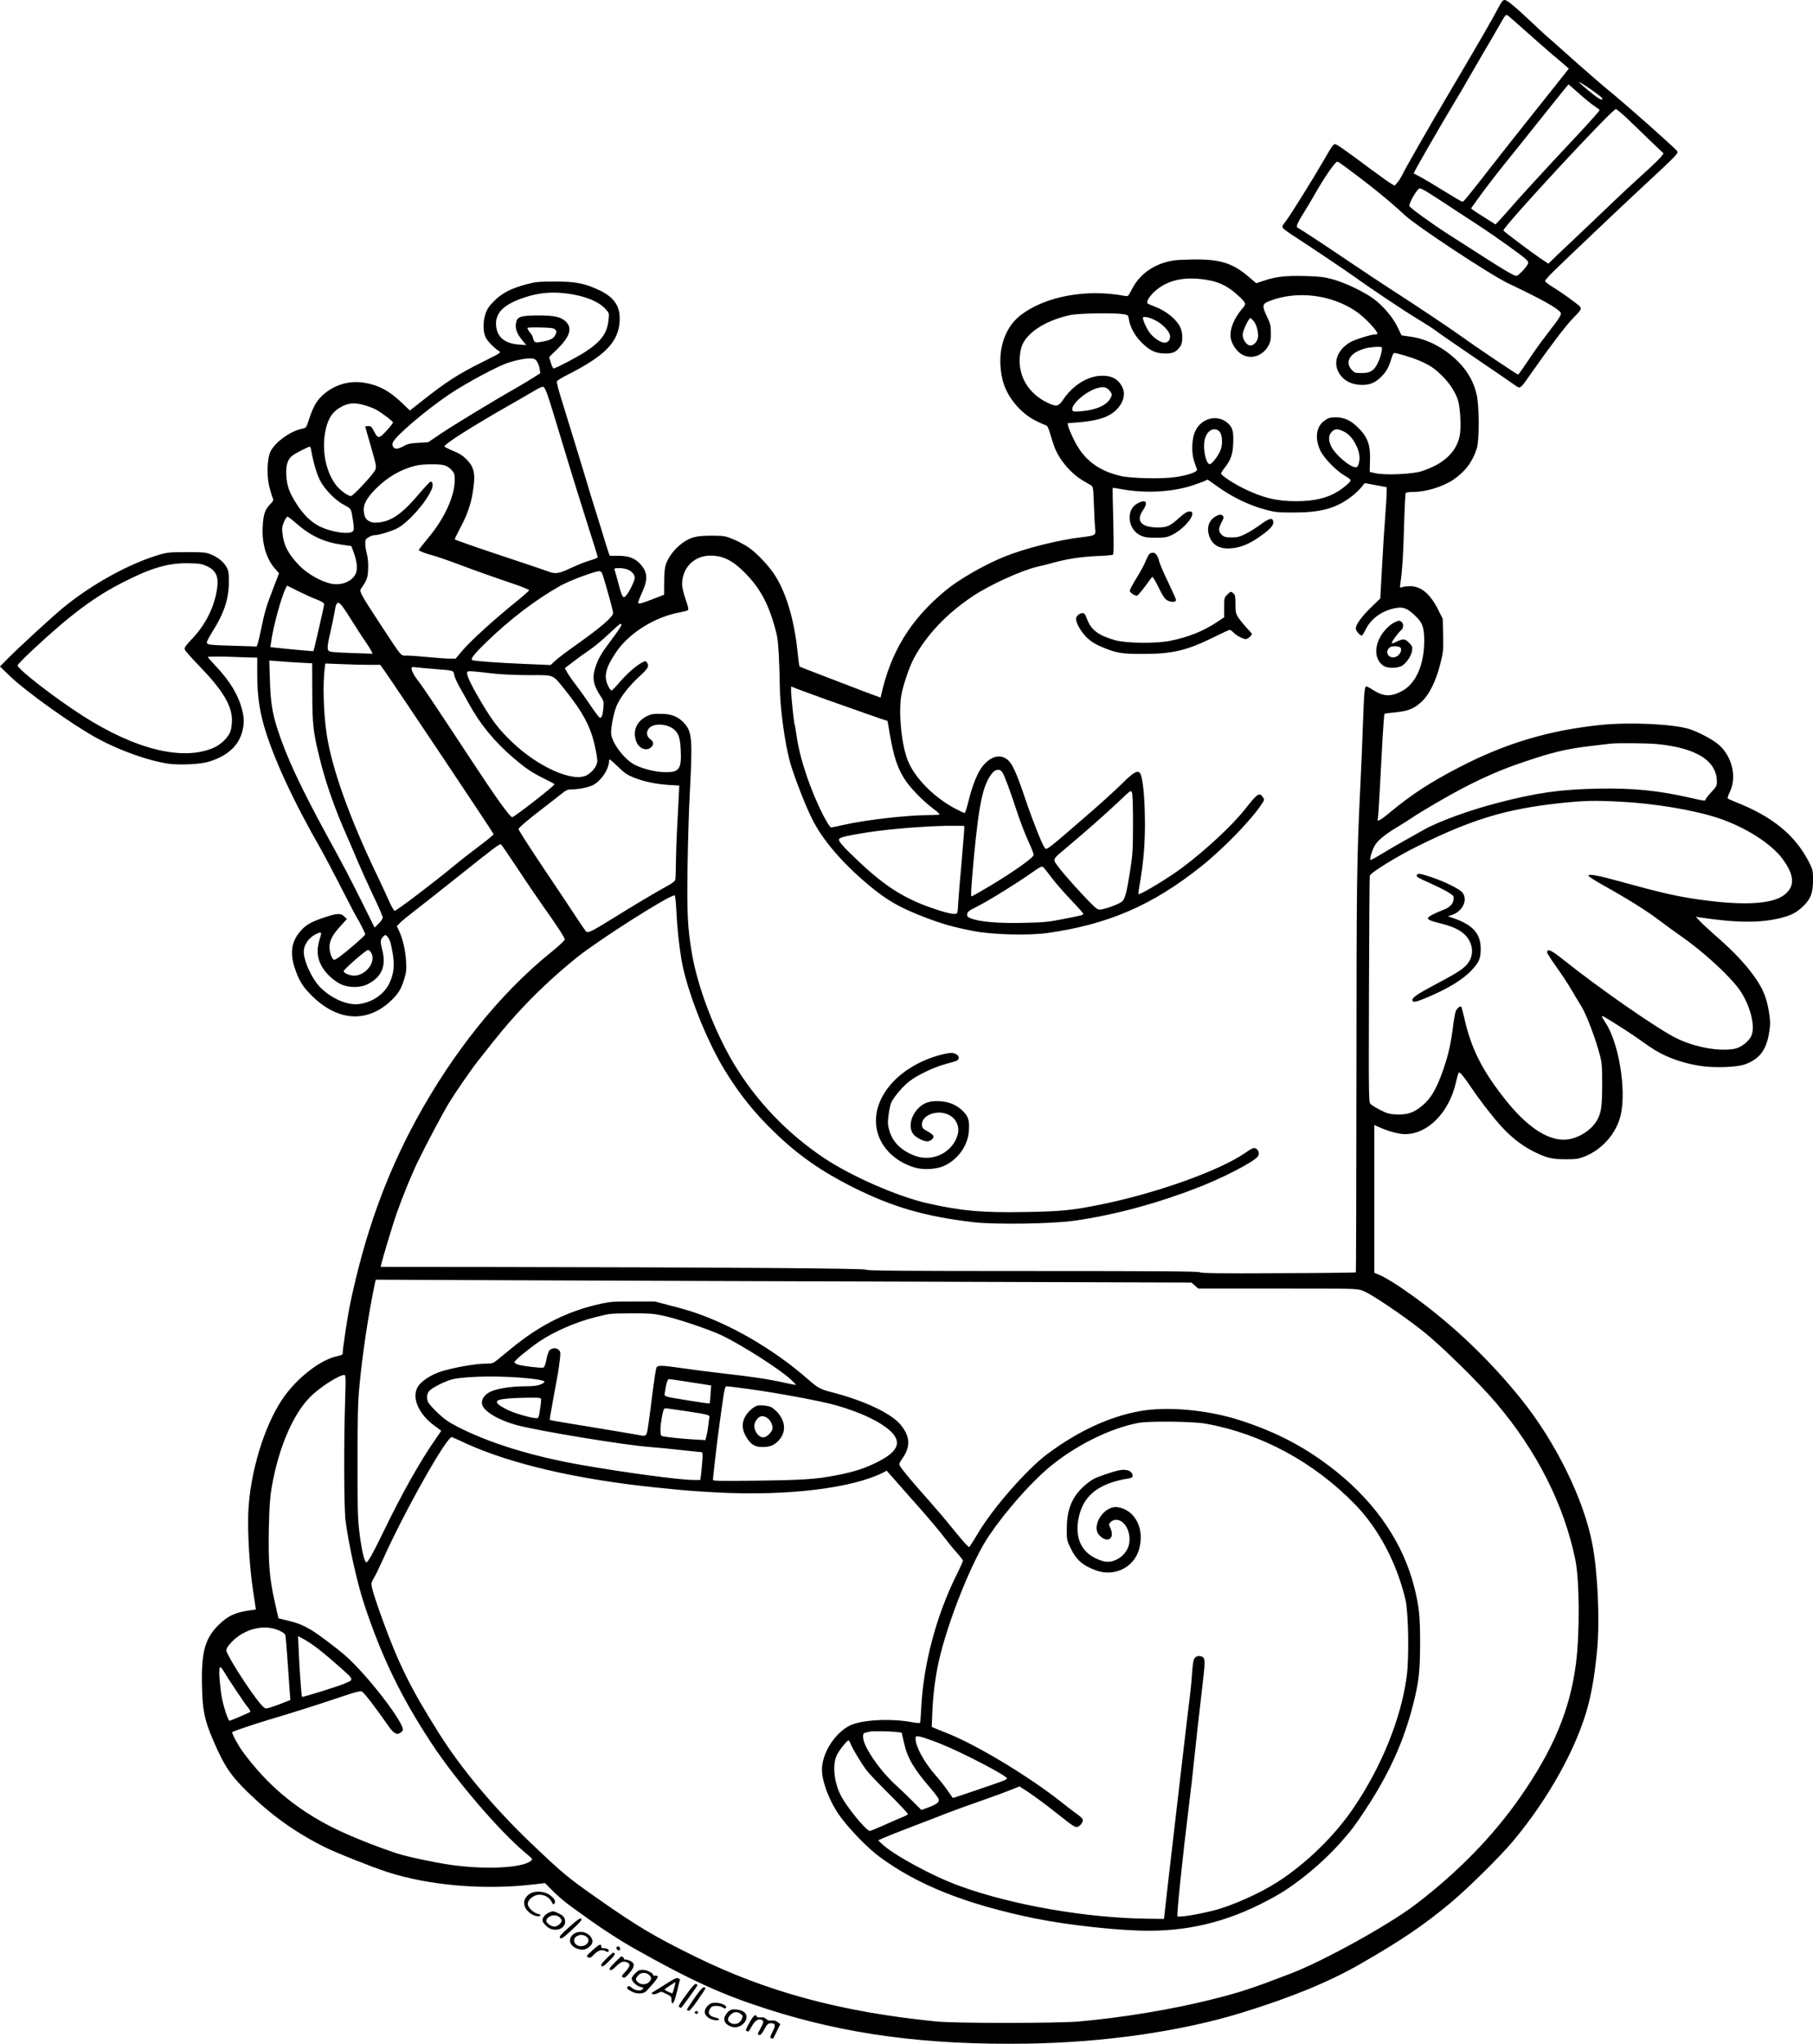 <?xml version="1.0" encoding="UTF-8"?>
<svg xmlns="http://www.w3.org/2000/svg" version="1.0" viewBox="0 0 1762.546 1985.831" preserveAspectRatio="xMidYMid meet">
  <g transform="translate(-5.919,1990.989) scale(0.1,-0.1)" fill="#000000" stroke="none">
    <path d="M14625 19833 c-66 -126 -198 -353 -520 -898 -151 -255 -394 -680 -414 -725 -9 -20 -29 -52 -44 -70 l-29 -34 -31 17 c-18 10 -111 76 -207 147 -247 184 -327 240 -342 240 -17 -1 -32 -22 -108 -155 -99 -172 -318 -524 -367 -589 -44 -59 -44 -59 -24 -79 11 -11 55 -43 99 -71 146 -94 526 -349 597 -401 127 -93 498 -341 615 -410 63 -38 140 -87 170 -110 30 -23 208 -146 395 -273 187 -127 357 -243 377 -258 47 -34 46 -34 148 112 180 257 338 465 404 534 111 116 111 97 -3 183 -55 42 -136 97 -180 124 -44 26 -80 54 -81 62 0 8 37 51 83 95 134 131 639 610 812 771 401 372 406 377 387 399 -50 56 -501 455 -667 590 -66 54 -196 167 -290 250 -93 84 -204 181 -244 217 -41 35 -125 110 -185 168 -187 176 -265 241 -289 241 -17 0 -30 -16 -62 -77z m277 -235 c90 -80 197 -174 238 -209 41 -34 97 -81 123 -104 l48 -42 -146 -184 c-80 -101 -203 -255 -273 -343 -70 -87 -205 -258 -300 -380 -280 -358 -303 -386 -316 -386 -7 0 -89 48 -182 106 -93 58 -196 119 -229 136 -33 17 -61 32 -63 33 -4 4 267 474 385 670 47 77 115 192 150 255 36 63 103 178 148 255 46 77 109 185 140 240 74 130 73 128 96 112 10 -8 92 -79 181 -159z m713 -623 c35 -29 28 -42 -12 -22 -34 19 -186 144 -192 159 -4 11 150 -92 204 -137z m-205 26 c55 -49 122 -104 150 -122 27 -18 50 -35 50 -39 0 -8 -103 -123 -269 -300 -241 -256 -542 -584 -610 -665 -19 -22 -56 -64 -83 -93 l-50 -53 -96 61 c-54 33 -107 68 -119 77 l-23 18 58 81 c59 84 176 236 274 358 32 39 183 227 335 418 153 192 279 348 281 348 1 0 47 -40 102 -89z m469 -243 c53 -51 154 -148 224 -216 l129 -123 -26 -34 c-14 -19 -92 -94 -174 -167 -81 -73 -203 -187 -272 -253 -69 -66 -209 -199 -310 -295 -102 -96 -219 -208 -262 -248 l-76 -74 -78 52 c-94 64 -351 257 -359 270 -15 24 1056 1180 1093 1180 8 0 57 -42 111 -92z m-2740 -470 c250 -185 426 -328 578 -469 120 -111 833 -581 1008 -664 310 -147 466 -233 504 -279 16 -19 0 -45 -144 -231 -47 -60 -124 -169 -172 -242 -49 -73 -91 -132 -95 -133 -9 0 -403 264 -528 355 -103 75 -502 342 -703 470 -69 44 -266 175 -437 290 -265 179 -420 280 -478 314 -16 9 3 51 72 160 23 36 66 109 96 161 88 157 200 320 221 320 4 0 39 -24 78 -52z m780 -234 c25 -15 116 -73 201 -129 85 -56 216 -142 290 -190 172 -111 458 -315 488 -348 20 -22 22 -28 12 -47 -20 -37 -91 -110 -108 -110 -30 0 -102 43 -657 400 -175 112 -385 265 -385 279 0 38 80 171 102 171 6 0 32 -12 57 -26z M11475 17380 c-189 -28 -335 -128 -415 -286 -33 -64 -34 -65 -67 -59 -373 70 -772 -4 -1011 -187 -170 -131 -238 -377 -175 -633 38 -156 170 -317 319 -392 44 -22 88 -42 100 -45 15 -4 25 -23 43 -84 12 -43 32 -103 43 -132 48 -124 160 -254 274 -321 33 -19 68 -40 80 -47 20 -12 22 -24 28 -191 3 -98 9 -201 12 -230 8 -64 3 -67 -131 -83 -225 -26 -559 -110 -756 -191 -198 -81 -439 -220 -569 -328 -339 -281 -530 -592 -624 -1013 l-6 -26 -77 28 c-43 15 -132 49 -198 75 -66 26 -207 80 -313 120 -107 41 -197 76 -200 79 -3 4 -12 66 -19 139 -30 311 -115 594 -231 763 -57 85 -165 198 -238 250 -35 25 -103 62 -151 82 -85 35 -92 36 -213 37 -92 0 -140 -5 -181 -17 -110 -34 -223 -144 -265 -258 -12 -33 -17 -80 -18 -172 l-1 -127 -91 -35 c-118 -47 -152 -57 -160 -45 -3 5 13 49 35 98 61 130 57 201 -14 279 -53 59 -118 83 -216 81 -44 -1 -81 0 -83 2 -2 2 -18 51 -36 109 -17 58 -59 191 -91 295 -33 105 -78 249 -98 320 -34 114 -86 283 -252 822 -23 73 -39 139 -36 147 4 9 47 36 97 61 352 177 487 307 510 492 20 161 -37 259 -195 333 -143 68 -234 85 -435 84 -157 0 -185 -3 -275 -27 -146 -39 -233 -84 -309 -159 -48 -47 -69 -77 -85 -121 -27 -74 -28 -176 -2 -232 17 -38 79 -102 130 -136 24 -15 21 -17 -150 -102 -253 -126 -360 -195 -625 -405 l-90 -71 -70 67 c-127 124 -236 182 -381 204 -148 22 -295 -25 -403 -128 -60 -57 -89 -112 -136 -256 -17 -52 -22 -57 -54 -63 -114 -21 -267 -131 -311 -222 -34 -71 -39 -241 -9 -353 13 -47 27 -93 32 -104 8 -14 3 -26 -26 -55 -51 -53 -67 -99 -73 -220 -9 -163 35 -310 119 -406 l40 -45 -55 -143 c-71 -184 -82 -221 -122 -412 -19 -95 -37 -159 -43 -158 -6 2 -103 5 -214 8 -245 7 -268 10 -268 33 0 10 25 58 56 107 109 171 158 317 158 475 1 90 -2 111 -21 147 -28 52 -83 97 -153 126 -50 20 -72 22 -235 22 -158 0 -190 -3 -260 -23 -298 -86 -676 -295 -956 -529 -121 -102 -420 -377 -527 -485 l-73 -74 93 -90 c163 -157 620 -483 858 -611 218 -118 498 -217 689 -244 103 -14 294 -6 376 16 188 52 307 157 341 304 18 74 17 121 -2 200 -36 144 -117 280 -250 421 -46 48 -84 92 -84 96 0 5 81 6 182 3 101 -4 209 -7 241 -8 l57 -1 0 -169 c0 -184 19 -328 64 -488 87 -306 285 -735 557 -1208 31 -55 117 -217 190 -360 73 -143 142 -276 154 -295 31 -49 85 -157 85 -169 0 -12 -187 -174 -255 -221 -46 -32 -49 -32 -62 -14 -22 30 -35 95 -29 137 10 58 37 104 106 179 l61 68 -25 25 c-34 34 -70 32 -195 -10 -124 -41 -175 -70 -225 -126 -92 -101 -111 -213 -62 -362 40 -121 73 -176 154 -259 252 -260 544 -284 779 -65 74 70 103 117 133 217 19 63 22 91 17 170 -6 103 -32 219 -68 294 l-22 47 29 30 c16 17 74 65 129 107 55 42 242 189 415 327 392 313 427 338 440 330 6 -4 76 -106 156 -227 80 -122 189 -282 242 -357 145 -204 222 -322 222 -340 0 -9 -64 -68 -142 -131 -487 -394 -944 -963 -1300 -1615 -299 -548 -505 -1123 -647 -1805 -24 -118 -71 -430 -71 -476 0 -6 -24 -16 -54 -22 -163 -33 -399 -218 -533 -419 -180 -269 -313 -715 -330 -1098 -8 -199 12 -535 46 -757 l28 -187 -46 -6 c-152 -20 -228 -55 -321 -148 -129 -129 -165 -264 -157 -592 5 -234 24 -327 108 -523 106 -247 166 -338 331 -500 233 -228 461 -392 747 -536 102 -52 458 -194 611 -244 412 -134 950 -179 1436 -121 l101 12 79 -79 c43 -44 126 -114 184 -155 58 -41 143 -102 190 -136 118 -84 298 -200 405 -260 560 -315 862 -453 1302 -594 772 -248 1551 -351 2528 -336 758 12 1502 120 2095 303 475 147 837 296 1135 466 413 237 625 381 892 604 165 138 476 445 600 593 348 414 628 920 733 1326 38 147 66 322 86 535 27 288 6 756 -47 1030 -83 432 -353 983 -687 1400 -305 380 -658 718 -1042 997 -148 108 -276 188 -342 216 l-48 20 0 718 0 718 53 -24 c90 -39 187 -65 246 -65 220 0 426 209 493 497 12 57 27 103 31 103 14 0 54 -50 120 -148 74 -111 193 -266 281 -365 94 -106 202 -192 306 -246 137 -71 193 -85 330 -85 101 0 123 3 183 26 174 69 314 230 353 407 55 244 -19 694 -146 890 -45 70 -46 73 -23 64 22 -9 221 -134 303 -191 36 -25 100 -69 142 -99 135 -95 305 -160 491 -189 139 -22 358 -15 440 14 138 50 205 135 233 296 14 85 15 111 4 189 -23 170 -70 276 -191 429 -88 110 -186 210 -339 343 -52 46 -115 104 -140 130 l-45 47 40 -6 c358 -54 592 -55 789 -5 101 26 147 50 212 111 76 72 98 128 99 253 0 95 -2 103 -36 172 -136 268 -356 449 -724 593 -33 13 -64 27 -69 31 -4 4 4 33 20 64 69 142 25 338 -102 454 -53 49 -194 125 -288 156 -154 50 -582 70 -866 41 -506 -53 -923 -178 -1370 -409 -289 -149 -473 -270 -688 -449 -85 -71 -122 -89 -108 -52 3 8 12 141 20 296 9 156 21 381 27 501 7 120 15 220 19 222 4 2 53 9 110 14 123 12 184 38 258 111 70 68 133 199 173 358 29 117 31 131 28 281 l-4 158 -42 84 c-76 155 -168 233 -272 233 -31 0 -67 -4 -80 -9 -24 -8 -24 -8 -17 41 19 135 27 266 35 551 5 172 12 317 16 322 3 6 36 11 73 11 124 0 290 51 390 119 116 78 189 177 229 306 24 81 24 401 -1 515 -27 124 -86 231 -180 325 -135 136 -305 224 -473 245 -42 6 -77 11 -78 12 -2 2 -19 37 -38 78 -46 97 -147 215 -240 281 -98 70 -279 155 -395 186 -81 22 -125 27 -268 31 -190 4 -276 -5 -394 -44 l-78 -26 -79 67 c-149 127 -271 166 -523 164 -80 -1 -168 -5 -195 -9z m350 -196 c96 -19 180 -63 259 -135 90 -82 93 -90 58 -131 -88 -102 -130 -207 -118 -292 10 -64 61 -136 116 -164 89 -46 196 -8 250 88 21 38 25 58 24 125 0 71 -4 89 -38 159 -50 106 -47 124 27 152 266 103 602 62 843 -104 80 -55 204 -185 204 -214 0 -5 -11 -8 -24 -8 -39 0 -195 -49 -240 -75 -149 -87 -181 -241 -71 -348 46 -44 110 -67 189 -67 76 0 127 23 184 80 50 50 73 92 97 173 9 31 21 57 27 57 29 0 177 -44 247 -75 101 -43 151 -77 227 -154 67 -67 120 -149 146 -226 24 -71 34 -271 18 -350 -33 -160 -158 -276 -375 -345 -89 -28 -356 -39 -445 -18 l-55 13 3 110 c5 156 -23 230 -123 327 -65 63 -130 93 -206 93 -55 0 -72 -4 -108 -28 -85 -56 -103 -170 -47 -293 33 -72 154 -197 235 -244 34 -19 61 -40 61 -46 0 -16 -59 -68 -121 -107 -106 -67 -232 -97 -409 -97 -191 0 -322 32 -507 122 -103 50 -223 129 -223 148 0 5 16 31 37 57 60 79 76 126 81 234 5 115 -6 157 -53 198 -108 95 -276 42 -325 -101 -27 -78 -27 -203 1 -278 11 -30 22 -62 25 -71 8 -24 -83 -56 -210 -75 -124 -19 -425 -13 -527 10 -224 51 -365 160 -459 352 -28 57 -53 116 -56 133 l-6 29 93 7 c194 15 304 49 377 119 67 62 94 148 67 212 -37 90 -111 130 -225 122 -131 -10 -267 -99 -357 -234 -43 -65 -66 -69 -157 -24 -179 88 -277 253 -263 440 8 101 30 153 96 218 84 85 226 153 391 190 81 18 431 24 521 9 46 -8 47 -9 53 -51 11 -73 61 -164 125 -226 81 -79 137 -105 228 -105 77 0 106 13 146 68 25 32 27 125 4 179 -34 80 -138 167 -252 209 -33 12 -64 26 -69 30 -16 14 14 66 64 113 129 120 310 157 545 110z m-6270 -124 c180 -21 322 -76 391 -153 36 -39 36 -40 29 -106 -13 -128 -70 -207 -220 -306 -80 -53 -294 -165 -314 -165 -6 0 -18 25 -27 56 l-16 55 79 77 c120 117 147 200 88 262 -48 50 -111 65 -270 65 -179 -1 -210 -12 -220 -77 -8 -54 9 -100 62 -165 l38 -46 -71 5 c-139 10 -214 73 -222 187 -9 121 75 204 274 270 136 45 252 57 399 41z m5733 -261 c68 -33 137 -103 145 -147 8 -38 -17 -72 -51 -72 -41 0 -115 51 -151 104 -29 41 -61 114 -61 137 0 19 59 8 118 -22z m956 -6 c26 -28 46 -91 46 -147 0 -51 -46 -102 -84 -92 -33 8 -66 60 -66 104 0 36 59 162 76 162 2 0 14 -12 28 -27z m-6788 -85 c15 -14 15 -21 4 -48 -16 -38 -47 -55 -130 -70 -58 -10 -65 -10 -77 6 -7 10 -13 25 -13 34 0 8 -13 32 -30 51 -16 20 -26 40 -22 43 4 4 62 6 129 4 98 -2 126 -6 139 -20z m8036 -173 c10 -10 -12 -100 -38 -152 -37 -76 -73 -98 -157 -98 -65 0 -70 2 -98 33 -70 78 -13 167 131 206 54 15 152 21 162 11z m-8244 -111 c27 -8 49 -46 58 -101 l6 -39 -64 -41 c-34 -22 -112 -69 -173 -104 -219 -124 -613 -364 -732 -444 l-121 -82 -96 -6 c-79 -4 -105 -10 -141 -31 -24 -14 -55 -26 -69 -26 -32 0 -50 30 -37 62 25 61 321 314 552 469 157 105 463 270 565 303 110 36 208 51 252 40z m136 -357 c24 -70 47 -145 211 -687 43 -140 122 -394 176 -564 55 -170 99 -314 99 -320 0 -6 -30 -19 -67 -29 -38 -10 -120 -42 -184 -72 -130 -61 -161 -66 -238 -35 -27 10 -241 83 -475 160 -234 78 -426 145 -426 150 0 5 25 56 55 113 67 126 101 223 120 342 29 178 17 243 -60 321 -38 38 -71 59 -133 84 -45 19 -82 38 -82 42 0 23 252 184 605 386 116 66 241 138 279 161 50 29 73 38 82 30 7 -5 24 -42 38 -82z m5429 74 c13 -5 32 -21 41 -37 17 -25 17 -29 3 -59 -34 -71 -139 -119 -287 -131 -67 -6 -80 -4 -85 9 -21 54 136 190 249 218 44 10 52 10 79 0z m-7197 -172 c38 -12 85 -30 104 -42 65 -38 160 -111 160 -122 0 -6 -28 -42 -63 -80 -73 -80 -84 -80 -122 -5 -22 43 -29 50 -55 50 -17 0 -30 -2 -30 -4 0 -3 25 -92 56 -198 53 -186 55 -194 40 -226 -22 -46 -214 -252 -235 -252 -29 0 -110 59 -146 108 -105 137 -144 365 -95 557 26 101 67 158 145 201 73 41 139 45 241 13z m8294 -247 c28 -23 38 -105 21 -168 -14 -54 -87 -154 -111 -154 -36 0 -68 147 -50 233 18 89 86 132 140 89z m1205 -1 c53 -24 91 -64 125 -131 35 -69 44 -126 30 -179 -9 -33 -15 -41 -33 -41 -54 0 -197 123 -236 202 -29 61 -28 109 5 142 31 31 54 32 109 7z m-10030 -188 c20 -114 51 -222 83 -286 44 -90 151 -199 239 -245 68 -36 66 -32 84 -150 9 -59 10 -89 2 -100 -24 -40 -206 -16 -326 43 -82 41 -154 110 -219 210 -75 115 -99 180 -105 282 -7 100 12 161 60 197 30 23 154 86 169 86 4 0 10 -17 13 -37z m1297 -145 c21 -6 52 -27 68 -45 26 -30 30 -41 30 -96 0 -155 -96 -368 -250 -554 -55 -67 -100 -124 -100 -127 0 -9 67 -35 134 -52 34 -9 140 -45 236 -81 184 -69 347 -127 569 -202 73 -25 134 -50 134 -56 1 -5 -58 -57 -130 -115 -202 -163 -430 -369 -512 -464 l-73 -86 -57 0 c-31 0 -123 7 -206 15 -82 8 -176 15 -207 15 -67 0 -41 -30 -265 310 -183 279 -202 314 -186 337 59 85 68 108 71 193 3 56 -2 106 -12 147 -9 33 -16 79 -16 102 0 36 4 44 33 61 17 11 43 20 57 20 42 0 171 40 224 68 108 59 280 254 331 376 17 40 12 76 -9 76 -7 0 -53 -48 -102 -106 -166 -199 -274 -277 -400 -290 -46 -5 -68 -3 -92 10 -37 19 -47 36 -56 95 -9 62 25 129 114 219 115 116 242 190 390 227 69 17 230 19 282 3z m7501 -197 c157 -113 316 -190 489 -236 82 -22 113 -25 263 -25 264 0 411 40 560 153 33 25 76 65 96 89 l36 44 107 -20 106 -20 0 -51 c0 -27 -6 -131 -14 -230 -8 -99 -22 -319 -31 -490 l-17 -310 -88 -85 c-93 -90 -150 -169 -150 -207 0 -26 47 -76 61 -67 5 3 22 31 38 63 52 103 159 178 285 202 76 14 112 1 186 -67 79 -74 95 -117 95 -254 -1 -230 -81 -411 -213 -483 -108 -59 -181 -57 -282 7 -30 20 -60 36 -67 36 -18 0 -21 -36 -33 -345 -5 -154 -16 -415 -24 -580 -37 -755 -39 -926 -40 -2847 -1 -1054 -3 -1919 -6 -1921 -3 -3 -340 -7 -750 -8 -578 -3 -750 -1 -767 9 -17 9 -372 12 -1632 12 -1278 0 -1610 3 -1613 13 -5 13 -1386 23 -3626 26 l-1092 1 6 28 c18 74 119 409 151 497 62 175 149 386 210 510 80 164 239 463 298 560 59 97 210 316 280 405 196 249 262 330 366 445 176 195 377 385 593 559 212 171 896 606 953 606 6 0 13 -58 17 -142 7 -162 27 -348 51 -488 51 -295 243 -782 423 -1074 143 -232 286 -410 482 -599 227 -220 453 -378 759 -532 391 -195 698 -284 1176 -341 206 -24 767 -16 980 15 392 56 803 167 1210 326 234 91 519 238 569 294 23 26 14 68 -18 82 -20 9 -34 3 -107 -47 -251 -172 -864 -390 -1403 -499 -280 -56 -379 -66 -742 -72 -410 -7 -608 11 -933 84 -292 65 -742 262 -1011 441 -356 238 -658 553 -874 912 -189 315 -355 749 -410 1075 -42 248 -49 382 -43 835 4 239 13 563 22 720 28 529 23 600 -56 685 -58 63 -124 89 -229 89 -71 1 -93 -3 -134 -24 -100 -50 -139 -146 -101 -245 26 -70 102 -98 145 -55 28 28 25 53 -10 78 -39 29 -41 78 -5 112 48 45 172 36 235 -16 47 -40 62 -86 67 -205 9 -182 -15 -215 -154 -212 -94 2 -207 30 -290 70 -105 52 -233 223 -233 313 0 68 29 206 55 265 38 85 119 189 219 281 87 79 99 102 74 137 -12 16 -16 16 -53 -4 -56 -30 -149 -113 -220 -197 -33 -39 -65 -71 -71 -71 -6 -1 -21 19 -33 45 -45 90 -25 175 77 326 126 187 379 345 622 388 36 7 70 16 77 21 8 7 2 35 -23 107 -19 55 -34 117 -34 143 0 160 115 279 273 280 127 1 223 -48 348 -177 133 -138 211 -278 274 -494 31 -108 37 -146 45 -285 5 -88 9 -223 10 -300 0 -216 50 -581 104 -766 40 -136 148 -414 210 -536 103 -207 295 -430 556 -648 175 -145 297 -215 542 -309 166 -63 273 -94 468 -132 182 -36 542 -46 727 -19 585 83 1015 269 1483 641 228 181 507 470 604 625 17 27 17 31 2 54 -32 49 -55 33 -171 -115 -122 -156 -376 -393 -610 -569 -132 -100 -419 -273 -430 -259 -1 2 8 64 21 138 31 189 44 349 44 557 -1 183 -11 338 -31 431 -19 95 -52 86 -195 -55 -61 -60 -186 -174 -279 -255 -94 -81 -216 -187 -273 -236 -56 -49 -121 -102 -143 -118 -39 -27 -42 -27 -55 -10 -25 35 -112 253 -175 437 -105 313 -143 394 -202 429 -68 42 -147 17 -222 -71 -49 -58 -102 -187 -136 -326 -18 -73 -36 -133 -41 -133 -5 0 -36 14 -70 31 -218 110 -412 302 -483 478 -60 147 -91 445 -66 621 15 100 80 292 128 380 126 228 316 427 568 596 168 112 477 253 636 289 41 9 112 27 159 40 132 36 262 55 417 62 78 3 146 9 152 13 8 4 8 103 3 326 -5 175 -7 321 -6 323 2 2 43 -4 91 -13 229 -42 493 -27 691 39 57 20 111 39 120 45 10 5 18 10 20 10 2 0 40 -26 85 -59z m-8943 -367 c140 -122 268 -182 445 -207 l90 -13 27 -74 c30 -84 35 -157 13 -199 -38 -75 -142 -114 -243 -91 -95 21 -222 94 -296 168 -111 112 -157 198 -171 318 -6 51 -3 70 15 113 13 28 28 51 34 51 6 0 45 -30 86 -66z m-868 -416 c89 -42 115 -101 97 -223 -27 -176 -112 -345 -242 -482 -65 -68 -77 -86 -72 -104 4 -12 71 -88 149 -168 219 -226 310 -378 310 -516 0 -38 -6 -88 -14 -109 -19 -58 -90 -129 -160 -160 -297 -133 -758 -22 -1274 307 -272 174 -636 455 -636 492 0 7 60 69 133 137 375 351 611 528 898 673 276 140 437 186 634 182 106 -2 127 -6 177 -29z m4094 -34 c40 -19 64 -49 64 -79 0 -26 -45 -121 -77 -163 -35 -46 -44 -34 -82 109 -17 64 -33 123 -37 132 -5 15 2 17 46 17 29 0 67 -7 86 -16z m-247 -51 c34 -107 101 -350 101 -368 0 -39 -118 -140 -365 -315 -88 -62 -179 -131 -201 -153 l-42 -39 -258 11 c-243 10 -473 27 -502 36 -24 8 14 58 135 175 230 223 476 411 719 548 86 49 334 142 380 142 15 0 24 -10 33 -37z m-2781 -238 c55 -22 72 -33 72 -48 0 -17 -99 -449 -104 -454 -2 -2 -277 23 -364 33 l-54 6 7 52 c18 138 99 436 141 518 l14 28 108 -54 c59 -29 140 -66 180 -81z m333 -192 c51 -82 111 -175 135 -208 23 -33 49 -75 59 -93 l17 -34 -209 7 c-171 6 -210 10 -220 23 -15 18 -11 56 22 197 12 55 29 134 36 175 23 136 35 131 160 -67z m2629 -57 c0 -8 -43 -72 -96 -142 -101 -135 -125 -176 -155 -263 -35 -101 -24 -173 43 -276 38 -58 39 -62 33 -124 -7 -80 -20 -107 -41 -90 -8 7 -49 62 -90 123 -41 61 -102 147 -137 192 -34 44 -72 99 -84 121 l-23 41 78 59 c42 33 113 84 156 113 44 29 129 99 189 156 61 57 114 104 119 104 4 0 8 -7 8 -14z m-3121 -365 l115 -6 1 -285 c1 -315 9 -383 71 -635 58 -237 148 -494 264 -755 23 -52 71 -162 105 -245 35 -82 104 -235 154 -340 50 -104 91 -199 91 -210 0 -12 -18 -38 -39 -59 l-40 -39 -131 264 c-124 248 -169 333 -326 619 -263 481 -406 788 -492 1060 -46 146 -63 256 -69 464 l-6 188 94 -7 c52 -5 145 -11 208 -14z m667 -21 l110 0 44 -62 c146 -210 1053 -1567 1058 -1583 1 -5 -62 -58 -140 -116 -79 -59 -186 -142 -238 -186 -196 -162 -565 -443 -584 -443 -7 0 -32 44 -56 98 -24 53 -76 167 -117 252 -264 547 -440 1041 -488 1366 -31 212 -39 480 -19 643 l6 44 156 -6 c87 -4 207 -7 268 -7z m634 -40 c195 -16 186 -13 195 -57 3 -21 26 -72 49 -113 24 -41 66 -118 95 -170 107 -196 246 -365 430 -523 124 -106 183 -145 309 -207 51 -25 92 -47 92 -50 0 -16 -392 -320 -411 -320 -23 0 -162 195 -404 563 -293 446 -458 693 -500 747 -48 61 -75 111 -75 136 0 13 7 15 38 11 20 -3 102 -11 182 -17z m590 -46 c69 -8 219 -14 336 -14 248 0 221 11 345 -142 178 -222 254 -366 294 -560 22 -105 25 -133 16 -160 -14 -41 -49 -81 -93 -108 -129 -78 -476 74 -734 323 -122 117 -182 194 -289 372 -92 154 -145 260 -145 293 0 27 -4 27 270 -4z m3250 -261 c181 -65 554 -196 567 -198 1 0 11 -57 22 -125 39 -229 79 -347 159 -462 53 -76 171 -196 252 -256 44 -33 77 -62 73 -66 -3 -3 -50 -6 -103 -6 -210 0 -612 -46 -830 -95 -60 -14 -115 -25 -122 -25 -7 0 -36 44 -65 98 -126 239 -235 556 -268 781 -9 63 -18 118 -21 122 -6 11 -34 274 -34 326 l0 43 68 -27 c37 -14 173 -64 302 -110z m8051 -423 c382 -38 579 -162 579 -367 0 -37 -6 -49 -55 -101 -30 -33 -55 -65 -55 -71 0 -16 -14 -14 -157 19 -302 69 -554 94 -893 87 -360 -7 -600 -41 -970 -138 -277 -71 -587 -185 -725 -265 -44 -25 -129 -73 -189 -106 -59 -33 -155 -89 -213 -124 -58 -36 -108 -63 -111 -59 -10 9 17 96 44 142 28 48 107 112 221 179 43 26 102 63 133 84 103 70 355 216 504 294 199 103 360 173 541 236 319 110 457 144 720 174 77 9 154 18 170 20 70 8 361 5 456 -4z m-9946 -327 c100 -39 208 -61 338 -70 l100 -6 -7 -141 c-4 -78 -11 -215 -16 -306 -5 -91 -9 -228 -10 -305 0 -77 -3 -150 -6 -163 -4 -15 -33 -37 -93 -69 -104 -57 -323 -187 -523 -312 -197 -122 -234 -140 -252 -121 -8 8 -75 107 -149 220 -75 113 -163 246 -197 295 -153 226 -310 468 -310 479 0 13 95 94 255 216 61 46 134 104 163 127 46 37 59 43 101 43 67 0 159 19 204 41 81 42 157 156 157 236 0 23 7 19 83 -53 69 -67 94 -84 162 -111z m3577 55 c23 -35 75 -174 140 -373 32 -99 84 -233 114 -298 30 -65 54 -125 52 -134 -6 -34 -251 -202 -511 -352 -49 -28 -90 -51 -93 -51 -9 0 -3 90 21 358 51 549 91 734 182 842 31 37 74 41 95 8z m1272 -503 c-1 -254 -3 -296 -28 -455 -32 -206 -49 -273 -78 -299 -29 -27 -185 -83 -222 -79 -25 2 -58 33 -179 163 -82 88 -175 195 -208 238 -70 92 -73 81 51 186 47 40 125 107 175 149 124 106 273 240 379 341 88 83 89 84 100 60 6 -15 10 -131 10 -304z m4742 215 c328 -17 702 -79 939 -156 266 -87 521 -248 633 -399 120 -162 124 -273 11 -355 -114 -82 -374 -99 -757 -49 -258 33 -404 66 -832 184 -217 60 -316 78 -308 55 2 -7 60 -44 128 -83 248 -138 429 -251 546 -339 65 -49 166 -123 224 -163 228 -159 488 -399 579 -535 97 -146 146 -342 107 -433 -21 -52 -99 -114 -157 -126 -149 -32 -395 12 -580 105 -182 91 -742 480 -1084 753 -126 101 -165 119 -165 76 0 -8 42 -73 94 -146 51 -72 116 -170 143 -218 28 -47 71 -120 97 -161 48 -78 136 -309 178 -470 20 -74 23 -110 23 -285 0 -214 -9 -278 -50 -350 -51 -89 -161 -164 -270 -184 -186 -34 -409 108 -645 414 -210 271 -310 474 -375 762 -13 58 -27 108 -30 111 -9 10 -39 -13 -52 -39 -6 -13 -19 -82 -28 -154 -22 -171 -45 -274 -95 -419 -69 -199 -129 -296 -233 -372 -68 -51 -134 -68 -234 -62 -57 3 -84 11 -144 42 -41 21 -83 47 -94 57 -20 19 -20 31 -17 1112 2 601 5 1099 8 1108 9 31 269 191 479 294 516 254 847 354 1360 410 246 26 334 29 601 15z m-6384 -290 c-2 -30 -14 -176 -27 -325 -14 -148 -27 -312 -30 -363 -2 -51 -7 -97 -10 -103 -12 -19 -78 -8 -207 35 -295 97 -485 215 -748 463 -146 138 -195 192 -195 214 0 21 55 35 258 68 226 37 645 70 862 67 l99 -1 -2 -55z m848 -445 c37 -49 122 -147 189 -217 66 -69 121 -131 121 -136 0 -14 -6 -15 -195 -52 -142 -28 -186 -33 -385 -37 -241 -6 -428 10 -511 43 -34 14 -40 20 -37 43 3 22 18 34 103 76 109 55 388 228 530 329 72 51 93 62 104 52 8 -6 44 -51 81 -101z m-7112 -597 c-31 -99 -28 -173 11 -252 36 -73 111 -147 189 -187 72 -36 183 -39 254 -7 145 67 196 179 153 338 -20 76 -19 103 8 128 22 21 24 21 39 5 27 -32 35 -56 54 -161 21 -121 12 -205 -32 -297 -51 -108 -174 -190 -305 -202 -108 -10 -259 56 -363 160 -89 89 -173 278 -163 365 6 58 50 119 106 149 68 35 72 32 49 -39z m496 -130 c59 -84 -43 -227 -162 -228 -43 0 -102 25 -102 44 0 16 217 206 237 206 6 0 19 -10 27 -22z m2756 -3193 c789 -3 2287 -8 3328 -11 l1894 -6 33 -29 33 -29 770 0 c758 0 772 0 829 -21 78 -28 391 -239 588 -395 177 -141 538 -495 709 -696 396 -466 660 -988 770 -1523 41 -200 44 -713 6 -1010 -58 -450 -220 -835 -544 -1300 -263 -377 -604 -726 -1014 -1039 -261 -199 -890 -547 -1212 -671 -380 -146 -495 -184 -776 -254 -387 -97 -874 -177 -1289 -213 -207 -18 -1201 -18 -1380 0 -928 92 -1654 288 -2360 637 -388 191 -553 290 -929 553 -302 212 -341 244 -662 550 -355 340 -669 714 -887 1060 -274 433 -397 682 -556 1123 -70 193 -101 296 -101 331 0 10 11 35 24 56 13 20 50 96 82 167 213 477 633 1221 677 1201 7 -2 73 -32 147 -66 431 -195 1068 -343 1815 -421 319 -33 372 -37 607 -50 686 -37 1327 40 1629 196 l28 15 83 -94 c46 -52 152 -173 237 -268 84 -95 187 -217 229 -272 41 -54 101 -128 133 -163 33 -36 59 -71 59 -78 0 -7 -29 -72 -65 -144 -196 -397 -319 -864 -340 -1286 -4 -71 -8 -135 -10 -141 -2 -8 -24 -8 -77 2 -210 39 -491 24 -605 -31 -148 -73 -273 -270 -273 -430 0 -123 80 -326 184 -464 90 -122 264 -300 368 -377 374 -279 849 -467 1516 -604 325 -66 823 -120 1107 -120 441 0 828 106 1238 338 205 116 450 318 627 517 109 124 135 157 236 310 235 353 382 677 474 1045 53 211 64 312 65 580 0 269 -9 355 -56 545 -105 421 -365 809 -749 1119 -291 235 -587 392 -959 510 -308 97 -689 132 -953 86 -296 -51 -607 -194 -907 -418 -200 -149 -529 -525 -673 -768 -29 -49 -61 -100 -70 -113 l-18 -25 -26 25 c-15 13 -79 89 -144 169 -64 80 -166 199 -225 265 -146 163 -265 305 -278 333 -9 18 -5 29 22 67 83 116 80 212 -9 325 -90 114 -348 237 -669 321 -121 31 -137 40 -251 139 -248 216 -559 414 -853 544 -166 73 -273 110 -462 158 l-160 42 -210 0 c-184 1 -223 -2 -315 -22 -316 -69 -584 -202 -855 -422 -55 -45 -122 -99 -148 -121 -47 -38 -51 -39 -126 -39 -87 0 -306 -39 -421 -75 -94 -30 -189 -90 -224 -142 -70 -102 -5 -266 153 -383 l70 -52 -53 -77 c-156 -224 -330 -533 -520 -926 -95 -196 -140 -275 -155 -275 -18 0 -42 98 -64 260 -20 153 -22 206 -22 710 0 446 3 580 18 740 29 312 86 693 152 1006 l7 30 636 -3 c351 -2 1283 -5 2072 -8z m73 -336 c140 -28 464 -137 589 -197 195 -95 553 -323 662 -423 31 -28 55 -53 53 -55 -2 -2 -54 8 -117 22 -141 32 -313 58 -592 89 -120 14 -295 36 -389 50 -208 30 -245 31 -258 7 -5 -10 -21 -113 -36 -228 -14 -115 -33 -260 -42 -321 -19 -128 -13 -122 -114 -103 -30 6 -231 39 -448 75 -216 35 -395 65 -397 68 -2 2 10 77 27 168 51 272 58 313 69 404 10 78 9 90 -6 106 -22 25 -68 24 -92 -1 -11 -12 -24 -50 -31 -91 -9 -46 -18 -72 -29 -77 -19 -7 -192 13 -244 28 -21 6 -38 17 -38 25 0 15 147 136 245 202 141 95 353 187 532 232 159 40 144 38 361 40 160 1 211 -3 295 -20z m-3079 -841 c-13 -397 -11 -1024 4 -1148 28 -227 112 -606 181 -815 169 -512 361 -908 656 -1355 239 -362 654 -846 908 -1060 78 -65 78 -65 56 -82 -85 -69 -446 -86 -784 -37 -157 23 -417 78 -515 110 -210 69 -466 172 -623 250 -363 183 -641 416 -878 739 -45 60 -110 183 -102 190 12 10 232 84 388 130 166 48 527 163 713 227 82 28 142 43 156 39 20 -5 128 -145 281 -364 9 -12 27 -30 41 -39 21 -13 29 -14 49 -3 13 7 26 19 30 27 23 61 -342 536 -556 724 -90 78 -263 209 -334 251 -81 48 -124 66 -230 92 l-89 22 -38 169 c-50 225 -62 380 -55 715 5 202 11 293 27 385 70 409 225 755 408 913 103 90 252 181 296 182 17 0 18 -10 10 -262z m1794 228 c156 -18 177 -30 102 -60 -28 -11 -72 -16 -148 -16 -138 0 -283 -24 -344 -57 -54 -29 -82 -77 -72 -119 17 -67 154 -150 329 -199 201 -56 1056 -197 1305 -215 69 -5 206 -18 305 -30 99 -11 186 -20 194 -20 11 0 13 -16 8 -87 -4 -49 -10 -109 -13 -135 l-7 -48 -66 0 c-134 0 -655 70 -1086 145 -483 85 -894 211 -1208 372 -82 42 -127 73 -188 130 -44 42 -87 89 -95 104 -20 39 -18 82 7 112 26 34 169 104 239 118 156 30 487 32 738 5z m1496 -26 c72 -11 162 -25 200 -31 l69 -11 -6 -85 c-2 -46 -7 -86 -10 -89 -3 -3 -89 9 -191 26 -280 46 -249 34 -241 94 9 68 24 116 38 116 6 0 70 -9 141 -20z m631 -76 c283 -38 714 -119 854 -159 247 -71 437 -163 533 -256 107 -106 65 -197 -137 -297 -123 -61 -223 -93 -391 -126 -199 -39 -325 -47 -781 -53 -354 -4 -423 -3 -423 8 0 8 5 52 10 99 6 47 14 126 20 175 5 50 26 213 47 362 35 254 39 273 58 273 11 0 106 -11 210 -26z m-2015 -106 c0 -13 -5 -58 -12 -100 -10 -66 -14 -78 -30 -78 -53 0 -220 48 -292 85 -83 42 -109 66 -90 85 16 16 123 27 282 29 141 1 142 1 142 -21z m1400 -108 c225 -34 241 -38 236 -63 -3 -12 -8 -47 -11 -77 -3 -30 -11 -75 -17 -99 l-11 -44 -121 7 c-125 8 -268 23 -298 32 -15 4 -18 17 -18 67 0 55 22 176 35 198 3 4 20 6 38 3 17 -2 93 -13 167 -24z m5060 -123 c542 -97 1056 -375 1456 -788 228 -236 401 -564 486 -919 30 -124 37 -565 13 -748 -55 -409 -243 -875 -516 -1277 -184 -272 -457 -538 -735 -718 -174 -113 -450 -236 -629 -281 -148 -38 -337 -68 -349 -56 -9 9 50 581 114 1095 16 127 36 304 45 395 15 150 54 498 90 805 20 170 20 212 -4 225 -30 15 -56 12 -76 -9 -13 -15 -19 -48 -26 -138 -4 -65 -11 -138 -14 -163 -2 -25 -16 -137 -30 -250 -13 -113 -43 -362 -65 -555 -22 -192 -52 -444 -65 -560 -33 -281 -83 -713 -92 -800 l-8 -70 -165 2 c-587 7 -1303 131 -1811 314 -267 95 -661 309 -773 419 l-29 29 59 26 c32 14 160 65 284 112 124 47 277 106 340 131 63 24 203 75 310 112 107 37 237 85 287 105 l93 37 37 -23 c71 -44 202 -139 335 -245 163 -130 177 -138 206 -118 29 20 43 49 36 69 -4 8 -27 30 -53 47 -25 18 -89 66 -141 108 -316 253 -848 574 -1135 684 -38 15 -85 34 -104 42 l-34 15 6 142 c7 171 29 343 62 492 88 391 324 981 491 1226 156 230 394 501 574 654 252 214 598 387 875 439 106 20 530 15 655 -7z m-9005 -2011 c38 -17 56 -31 59 -48 3 -13 12 -124 21 -248 8 -124 18 -259 21 -301 l6 -77 -105 -41 c-58 -22 -116 -41 -129 -41 -18 0 -41 22 -96 94 -114 149 -292 435 -292 469 0 20 14 43 50 81 124 131 320 179 465 112z m390 -187 c50 -39 143 -118 208 -176 133 -120 132 -112 19 -158 -66 -27 -392 -128 -397 -123 -5 5 -26 293 -32 447 l-6 144 59 -32 c32 -17 100 -63 149 -102z m-932 -206 c42 -72 200 -308 234 -350 19 -23 30 -44 26 -46 -18 -12 -194 -87 -202 -87 -14 0 -59 137 -76 230 -9 47 -18 131 -22 187 -7 115 2 130 40 66z m6537 -591 l55 -7 22 -97 c32 -147 96 -256 256 -440 41 -48 78 -97 82 -109 9 -29 -18 -50 -104 -82 l-64 -24 -86 86 c-47 48 -116 113 -152 146 -91 83 -168 173 -234 271 -66 100 -95 163 -95 210 0 29 4 35 28 40 15 3 32 7 37 9 17 6 197 3 255 -3z m437 -117 c208 -83 643 -310 643 -335 0 -4 -19 -16 -42 -25 -36 -15 -478 -165 -485 -165 -1 0 -25 33 -52 73 -27 39 -79 106 -116 147 -112 127 -195 279 -195 356 0 25 2 26 39 21 22 -3 115 -35 208 -72z m-879 3 c16 -45 103 -189 154 -257 23 -31 125 -138 226 -238 101 -100 181 -186 178 -191 -3 -5 -32 -20 -63 -32 -32 -13 -111 -47 -176 -77 -65 -29 -124 -53 -132 -53 -34 0 -226 234 -282 345 -66 129 -83 297 -39 390 22 47 100 145 115 145 4 0 12 -15 19 -32z M11118 15019 c-116 -61 -97 -254 30 -312 38 -18 66 -22 147 -22 87 0 107 3 156 26 93 44 199 153 199 206 0 19 -5 23 -29 23 -20 0 -45 -15 -88 -53 -103 -92 -125 -102 -223 -102 -157 1 -210 63 -140 166 55 81 31 112 -52 68z M11873 14890 c-59 -36 -82 -99 -63 -172 27 -100 99 -145 217 -136 86 7 165 37 256 98 112 75 159 123 155 157 -5 47 -36 41 -129 -27 -101 -73 -192 -119 -239 -121 -87 -3 -111 1 -135 26 -32 31 -31 60 0 120 20 37 23 50 14 61 -16 19 -38 17 -76 -6z M11226 14518 c-8 -13 -24 -48 -37 -78 -13 -30 -52 -101 -87 -157 -36 -57 -62 -109 -59 -117 9 -22 55 -49 72 -43 8 4 42 43 76 89 33 46 65 87 69 92 5 5 31 -36 61 -98 38 -80 59 -112 82 -127 39 -24 93 -22 89 3 -1 9 -36 85 -76 170 -41 84 -79 173 -86 198 -16 63 -36 90 -65 90 -15 0 -30 -9 -39 -22z M11989 14131 c-28 -28 -29 -33 -29 -124 l0 -95 -67 -45 c-140 -92 -278 -147 -459 -184 -136 -27 -421 -24 -529 5 -163 45 -237 99 -277 204 -21 55 -28 63 -48 60 -32 -3 -60 -30 -60 -56 0 -41 51 -128 104 -180 39 -38 77 -62 139 -89 144 -62 198 -72 412 -71 283 0 424 34 685 163 78 39 148 71 154 71 7 0 23 -12 37 -26 25 -28 92 -63 120 -64 16 0 59 35 59 49 0 4 -23 32 -52 62 -28 30 -64 74 -80 98 -25 40 -28 54 -28 131 0 72 -3 90 -18 103 -25 23 -29 22 -63 -12z M13620 13864 c-53 -23 -119 -92 -151 -159 -53 -110 -35 -216 43 -266 44 -27 144 -23 185 7 43 32 84 96 90 142 5 38 2 45 -31 78 -40 40 -55 40 -128 5 -28 -14 -38 -15 -38 -6 0 14 66 101 93 124 23 19 22 68 -2 81 -24 12 -18 13 -61 -6z m57 -250 c17 -46 -40 -103 -90 -90 -48 12 -56 70 -13 98 22 15 96 9 103 -8z M9180 9654 c-387 -112 -640 -404 -601 -692 24 -183 171 -338 375 -397 87 -25 213 -17 288 19 133 63 226 195 236 335 7 96 -3 136 -45 182 -68 75 -156 111 -270 110 -79 0 -136 -24 -184 -78 -70 -77 -87 -180 -42 -242 24 -32 98 -71 135 -71 36 0 72 34 60 56 -5 9 -31 28 -58 43 -41 22 -50 31 -52 58 -9 93 141 155 254 104 76 -35 115 -114 94 -193 -45 -171 -235 -269 -405 -212 -139 48 -228 134 -261 252 -15 53 -16 75 -6 151 6 49 18 105 28 123 31 60 114 156 177 204 79 60 239 136 342 163 44 12 92 26 108 32 55 22 19 79 -49 78 -21 0 -77 -11 -124 -25z M13834 11409 c-10 -17 3 -25 136 -84 133 -60 219 -110 221 -129 6 -56 -27 -99 -96 -125 -31 -12 -78 -32 -106 -46 -76 -39 -65 -53 66 -85 124 -31 197 -64 245 -112 75 -75 91 -180 41 -261 -40 -62 -93 -99 -310 -213 -188 -100 -241 -135 -241 -160 0 -28 28 -24 136 21 212 89 359 179 444 272 69 75 84 111 84 203 1 148 -77 235 -269 300 l-50 17 38 12 c107 36 160 150 102 220 -31 36 -176 107 -306 150 -104 34 -124 37 -135 20z M7416 6250 c-16 -5 -45 -24 -63 -42 -81 -78 -95 -167 -40 -258 44 -75 84 -100 159 -100 71 0 112 16 155 61 75 79 72 183 -7 273 -18 20 -45 43 -59 51 -36 18 -110 26 -145 15z m100 -116 c30 -20 54 -64 54 -98 0 -31 -46 -83 -80 -91 -34 -8 -75 24 -90 71 -14 41 -8 71 21 107 24 31 58 35 95 11z M10935 5623 c-75 -17 -199 -60 -247 -85 -31 -17 -84 -59 -118 -94 -99 -103 -140 -218 -140 -394 0 -103 1 -108 39 -186 55 -113 118 -167 249 -214 172 -62 359 27 412 197 62 200 -30 389 -202 418 -134 23 -269 -185 -179 -275 78 -79 151 -29 105 72 -17 38 -17 39 4 60 12 13 34 21 52 21 96 0 162 -157 115 -271 -40 -95 -148 -155 -237 -132 -187 51 -275 186 -249 383 33 242 185 373 494 422 28 4 37 11 37 25 0 47 -59 70 -135 53z M5213 1511 c-71 -44 -78 -116 -17 -176 35 -35 97 -56 115 -38 7 7 0 12 -20 16 -44 9 -101 63 -101 97 0 43 59 90 113 90 52 0 98 -27 119 -69 13 -27 17 -30 27 -17 17 20 2 47 -45 83 -49 37 -143 44 -191 14z M5393 1325 c-39 -17 -67 -57 -58 -84 3 -11 22 -34 41 -50 67 -59 177 -30 177 47 0 39 -17 60 -68 83 -48 22 -51 22 -92 4z m107 -45 c11 -11 20 -25 20 -32 0 -22 -43 -58 -70 -58 -31 0 -80 34 -80 56 0 26 39 54 75 54 22 0 43 -8 55 -20z M5593 1186 c-77 -68 -99 -93 -91 -103 14 -17 27 -8 132 89 71 67 86 85 75 94 -11 9 -36 -8 -116 -80z M5631 1114 c-57 -47 -30 -120 52 -142 46 -13 75 -6 110 26 31 29 34 57 11 90 -39 56 -123 68 -173 26z m127 -20 c47 -32 13 -94 -52 -94 -59 0 -89 63 -44 94 12 9 34 16 48 16 14 0 36 -7 48 -16z M5820 961 c-60 -54 -63 -59 -44 -69 18 -10 26 -6 59 28 41 42 76 51 115 30 13 -7 21 -7 26 1 9 15 -14 29 -47 29 -19 0 -26 5 -25 16 2 32 -20 23 -84 -35z M6055 991 c-8 -15 3 -31 21 -31 9 0 14 7 12 17 -4 20 -24 28 -33 14z M5955 880 c-47 -47 -57 -62 -47 -72 10 -10 25 0 72 47 57 56 67 74 44 82 -5 2 -36 -24 -69 -57z M6035 840 c-49 -49 -57 -62 -45 -70 11 -7 26 2 60 35 46 46 74 54 111 35 29 -16 23 -38 -22 -88 -38 -40 -40 -46 -24 -55 15 -8 26 -1 61 39 53 61 58 96 14 119 -16 8 -38 15 -50 15 -12 0 -19 4 -16 9 5 7 -14 21 -28 21 -1 0 -28 -27 -61 -60z M6234 736 c-19 -19 -34 -41 -34 -49 0 -28 50 -76 86 -83 28 -5 32 -9 23 -20 -19 -23 -74 -17 -107 11 -24 20 -32 22 -41 11 -13 -15 -5 -24 46 -50 42 -21 103 -20 129 2 11 9 44 46 74 80 40 48 50 66 40 72 -7 4 -19 6 -27 3 -7 -3 -13 0 -13 6 0 20 -64 51 -103 51 -31 0 -46 -7 -73 -34z m136 -16 c25 -25 25 -41 0 -68 -27 -29 -83 -29 -110 -2 -25 25 -25 31 1 64 26 33 79 36 109 6z M6550 643 c-47 -30 -103 -64 -125 -78 -35 -20 -37 -24 -21 -31 11 -4 31 0 51 10 32 17 33 17 83 -8 46 -23 50 -28 49 -58 -1 -22 3 -33 12 -33 9 0 23 38 42 115 15 63 28 116 29 117 0 1 -8 6 -17 11 -14 7 -39 -4 -103 -45z m65 -44 c-8 -28 -16 -53 -18 -55 -6 -6 -77 27 -77 35 0 5 97 69 107 71 0 0 -5 -23 -12 -51z M6730 528 c-62 -84 -79 -113 -68 -119 7 -5 15 -9 18 -9 6 0 160 214 160 222 0 3 -7 8 -15 11 -9 4 -40 -29 -95 -105z M6809 494 c-41 -58 -73 -109 -72 -112 1 -4 9 -8 17 -10 9 -2 42 36 88 103 85 123 86 125 60 125 -13 0 -42 -33 -93 -106z M6939 420 c-41 -41 -38 -85 10 -117 33 -23 101 -32 101 -14 0 5 -14 13 -32 16 -67 15 -85 46 -52 93 12 17 25 22 57 22 23 0 51 -7 61 -15 10 -8 23 -12 27 -9 31 19 -31 54 -96 54 -38 0 -52 -5 -76 -30z M7164 381 c-32 -14 -64 -60 -64 -92 0 -33 37 -66 84 -75 97 -18 179 101 103 150 -29 19 -96 28 -123 17z m97 -40 c21 -16 21 -21 10 -49 -17 -41 -60 -59 -101 -42 -43 18 -44 51 -4 88 31 27 64 28 95 3z M6815 361 c-7 -12 12 -24 25 -16 11 7 4 25 -10 25 -5 0 -11 -4 -15 -9z M7344 255 c-33 -59 -39 -75 -27 -79 8 -3 16 -6 18 -6 2 0 17 24 34 54 31 54 61 73 95 60 23 -9 20 -27 -14 -88 -28 -50 -29 -54 -12 -58 15 -4 26 8 51 53 30 56 43 65 81 59 28 -4 28 -24 0 -81 -25 -49 -27 -58 -14 -63 9 -3 17 -6 18 -6 1 0 18 32 36 71 l35 71 -25 20 c-17 14 -35 18 -59 16 -25 -3 -40 1 -54 15 -13 13 -29 18 -53 15 -21 -2 -35 1 -38 9 -11 28 -33 9 -72 -62z"></path>
  </g>
</svg>
